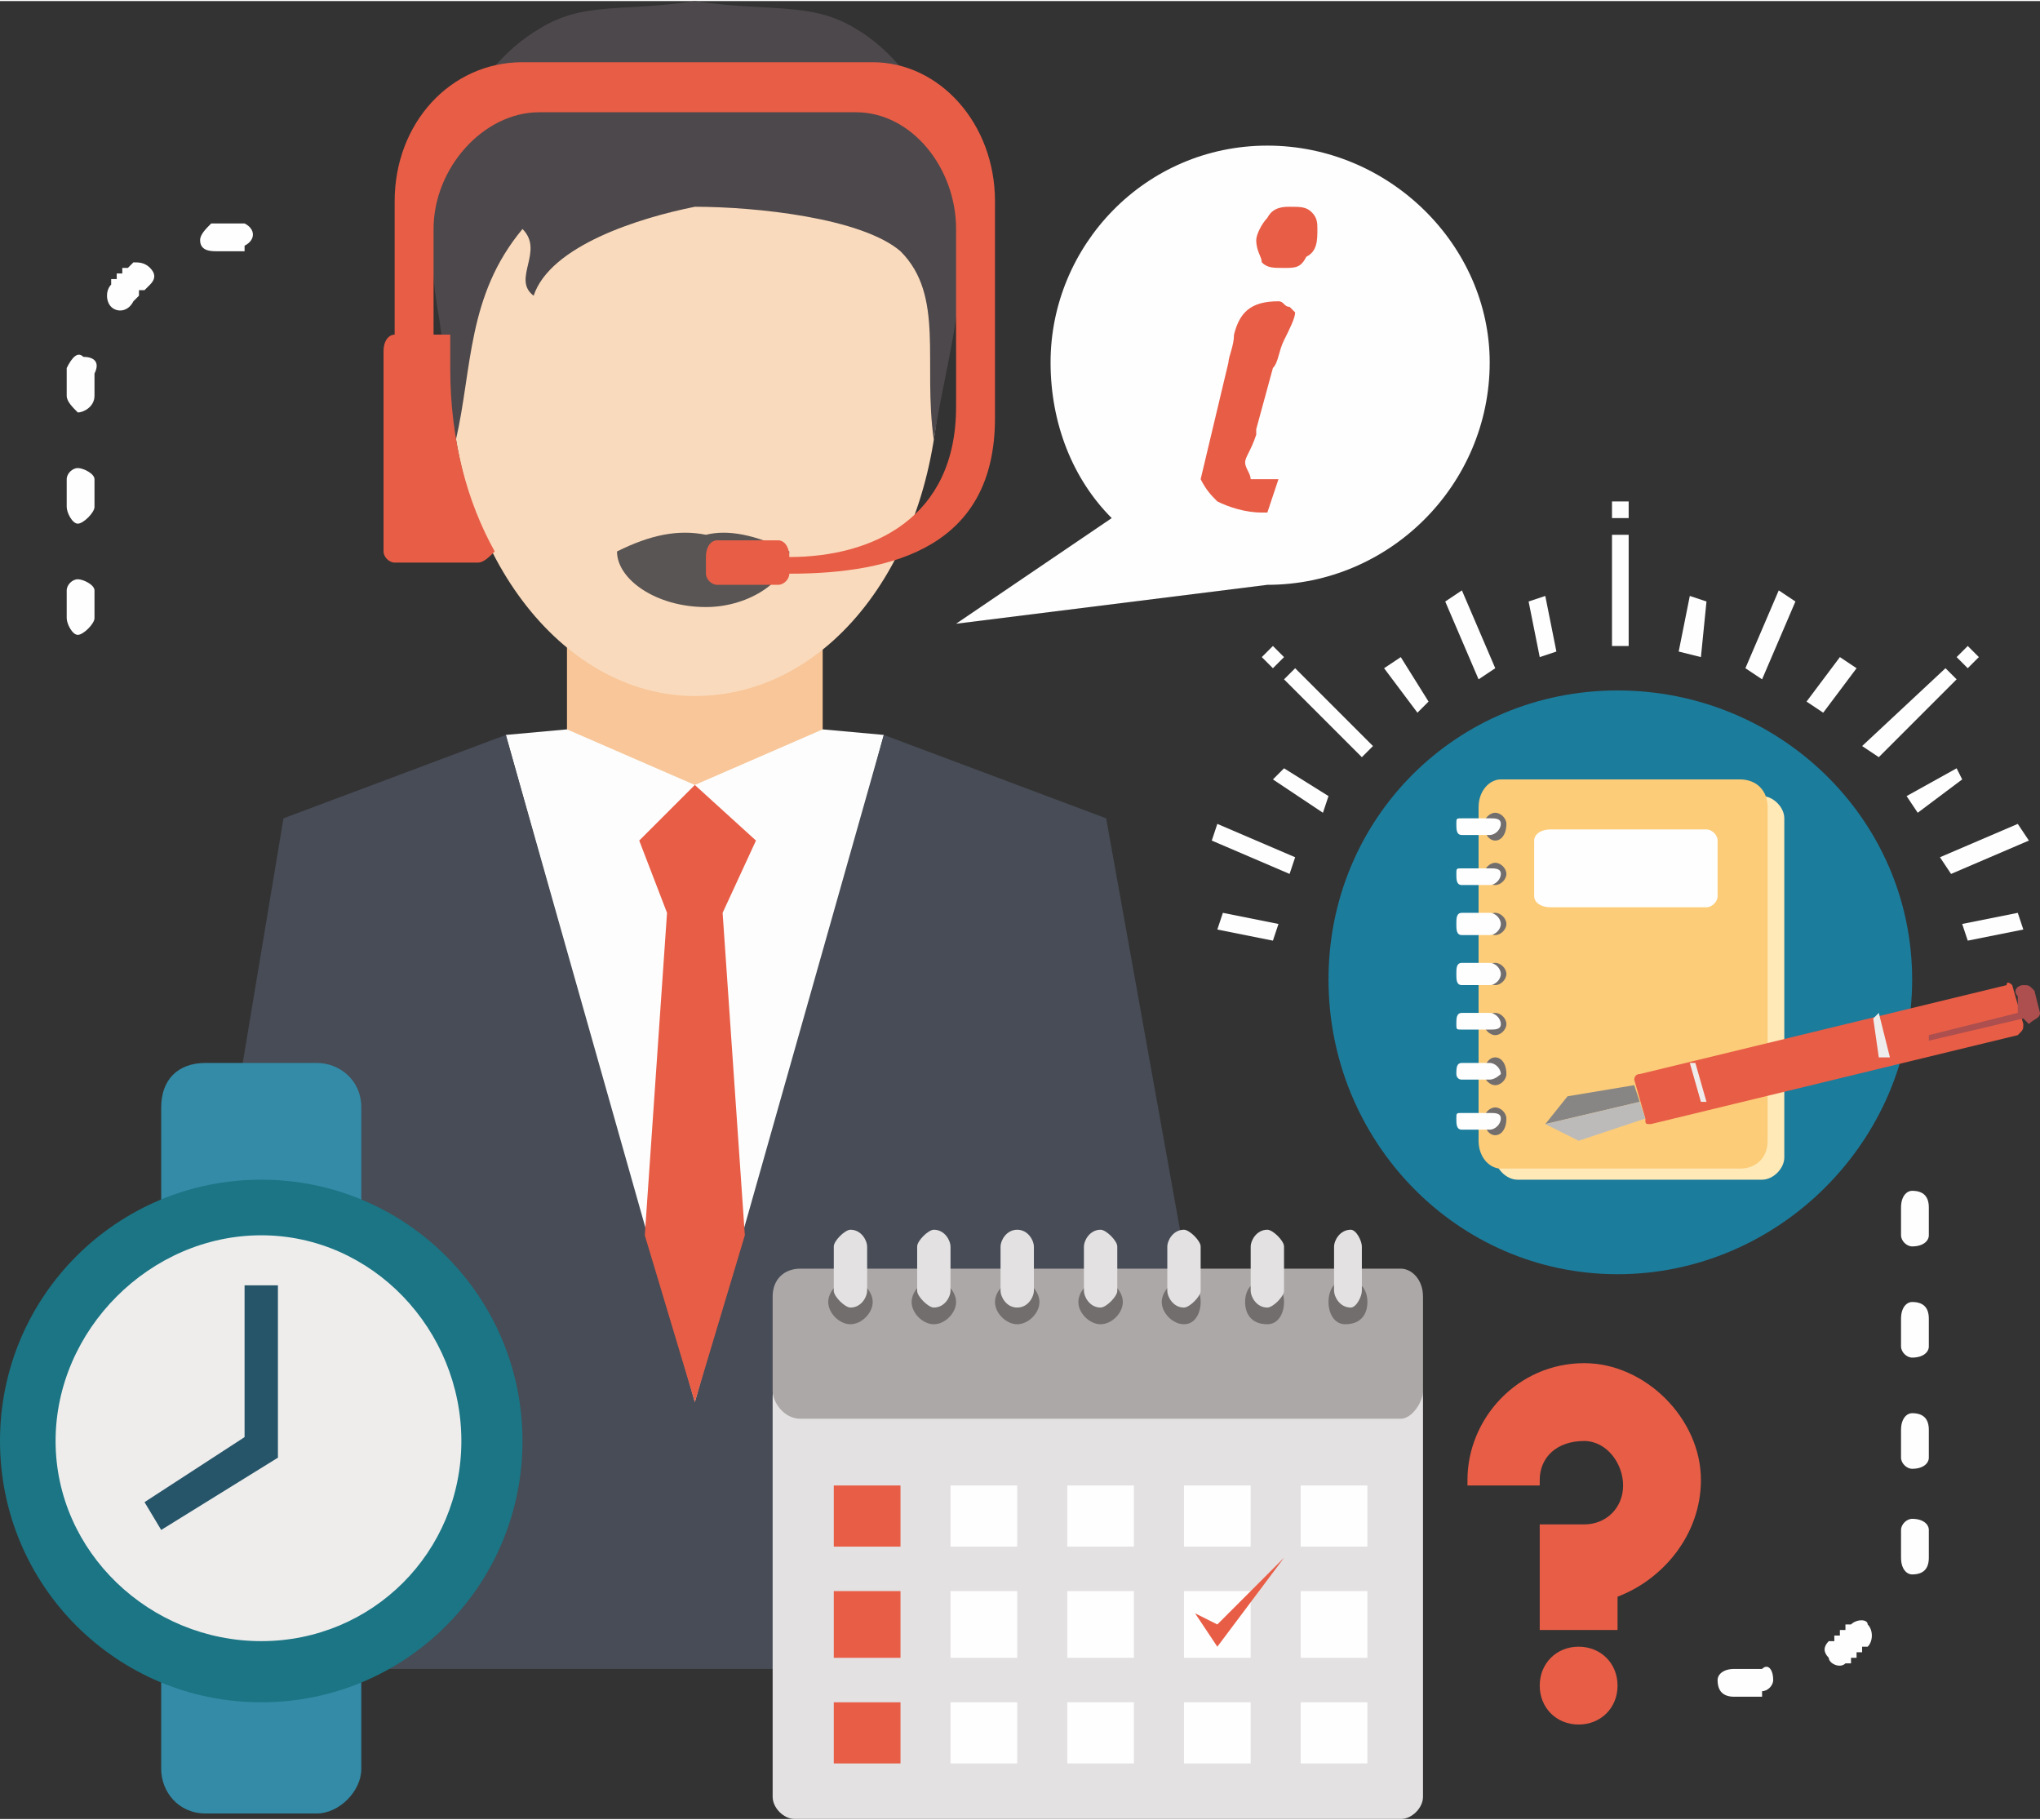 <?xml version="1.0" encoding="UTF-8"?>
<!DOCTYPE svg PUBLIC "-//W3C//DTD SVG 1.1//EN" "http://www.w3.org/Graphics/SVG/1.1/DTD/svg11.dtd">
<!-- Creator: CorelDRAW X7 -->
<svg xmlns="http://www.w3.org/2000/svg" xml:space="preserve" width="22.826mm" height="20.362mm" version="1.1" style="shape-rendering:geometricPrecision; text-rendering:geometricPrecision; image-rendering:optimizeQuality; fill-rule:evenodd; clip-rule:evenodd"
viewBox="0 0 367 327"
 xmlns:xlink="http://www.w3.org/1999/xlink">
 <rect x="0" y="0" width="367" height="327" fill="#333333" stroke="none"/>
 <defs>
  <style type="text/css">
   <![CDATA[
    .fil10 {fill:#FEFEFE}
    .fil12 {fill:#FFE9B7}
    .fil13 {fill:#FCCC78}
    .fil2 {fill:#FCFDFC}
    .fil1 {fill:#FADABC}
    .fil0 {fill:#F8C698}
    .fil5 {fill:#E85D46}
    .fil17 {fill:#EEEDEC}
    .fil7 {fill:#E3E1E2}
    .fil16 {fill:#AC4F4E}
    .fil15 {fill:#BDBBBA}
    .fil8 {fill:#ACA8A7}
    .fil14 {fill:#888685}
    .fil9 {fill:#726E6D}
    .fil6 {fill:#595554}
    .fil4 {fill:#4D484B}
    .fil3 {fill:#474C56}
    .fil18 {fill:#338BA7}
    .fil11 {fill:#1C7C9C}
    .fil19 {fill:#1B7584}
    .fil20 {fill:#265569}
    .fil21 {fill:#FEFEFE;fill-rule:nonzero}
   ]]>
  </style>
 </defs>
 <g id="Layer-117">
  <g id="_728657696">
   <polygon class="fil0" points="102,108 148,108 148,144 102,144 "/>
   <path class="fil1" d="M125 125c-24,0 -44,-26 -44,-59 0,-32 20,-58 44,-59 25,1 44,27 44,59 0,33 -19,59 -44,59l0 0z"/>
   <polygon class="fil2" points="91,132 121,239 121,271 125,255 130,271 130,239 159,132 148,131 125,141 102,131 "/>
   <polygon class="fil3" points="91,132 51,147 38,225 59,300 191,300 213,225 199,147 159,132 125,252 "/>
   <path class="fil4" d="M125 0c-13,2 -20,0 -28,5 -12,7 -23,26 -18,52 1,7 2,15 3,22 3,-13 2,-26 12,-38 4,4 -2,9 2,12 3,-9 19,-14 29,-16 11,0 30,2 37,8 8,8 4,20 6,34 1,-7 3,-15 4,-22 4,-26 -6,-45 -18,-52 -8,-5 -16,-3 -29,-5l0 0z"/>
   <polygon class="fil5" points="125,141 115,151 120,164 116,222 125,252 134,222 130,164 136,151 "/>
   <path class="fil6" d="M127 109c-9,0 -16,-5 -16,-10 6,-3 11,-4 16,-3 4,-1 9,0 15,3 0,5 -7,10 -15,10l0 0z"/>
   <path class="fil5" d="M142 103c19,0 37,-5 37,-28l0 -39c0,-14 -10,-25 -22,-25l-63 0c-13,0 -23,11 -23,25l0 24c-1,0 -2,1 -2,3l0 36c0,1 1,2 2,2l15 0c1,0 2,-1 3,-2l0 0c-5,-9 -8,-20 -8,-33 0,-2 0,-4 0,-6l-3 0 0 -19c0,-11 9,-21 19,-21l57 0c10,0 18,10 18,21l0 32c0,20 -15,27 -30,27l0 0c0,-2 -1,-3 -2,-3l-11 0c-1,0 -2,1 -2,3l0 3c0,1 1,2 2,2l11 0c1,0 2,-1 2,-2l0 0z"/>
   <path class="fil7" d="M143 247l109 0c2,0 4,1 4,4l0 72c0,2 -2,4 -4,4l-109 0c-2,0 -4,-2 -4,-4l0 -72c0,-3 2,-4 4,-4l0 0z"/>
   <path class="fil8" d="M144 228l108 0c2,0 4,2 4,5l0 17c0,2 -2,5 -4,5l-108 0c-3,0 -5,-3 -5,-5l0 -17c0,-3 2,-5 5,-5l0 0z"/>
   <path class="fil9" d="M153 238c2,0 4,-2 4,-4 0,-2 -2,-4 -4,-4 -2,0 -4,2 -4,4 0,2 2,4 4,4l0 0z"/>
   <path class="fil7" d="M153 221l0 0c2,0 3,2 3,3l0 8c0,1 -1,3 -3,3l0 0c-1,0 -3,-2 -3,-3l0 -8c0,-1 2,-3 3,-3l0 0z"/>
   <path class="fil9" d="M168 238c2,0 4,-2 4,-4 0,-2 -2,-4 -4,-4 -2,0 -4,2 -4,4 0,2 2,4 4,4l0 0z"/>
   <path class="fil7" d="M168 221l0 0c2,0 3,2 3,3l0 8c0,1 -1,3 -3,3l0 0c-1,0 -3,-2 -3,-3l0 -8c0,-1 2,-3 3,-3l0 0z"/>
   <path class="fil9" d="M183 238c2,0 4,-2 4,-4 0,-2 -2,-4 -4,-4 -2,0 -4,2 -4,4 0,2 2,4 4,4l0 0z"/>
   <path class="fil7" d="M183 221l0 0c2,0 3,2 3,3l0 8c0,1 -1,3 -3,3l0 0c-2,0 -3,-2 -3,-3l0 -8c0,-1 1,-3 3,-3l0 0z"/>
   <path class="fil9" d="M198 238c2,0 4,-2 4,-4 0,-2 -2,-4 -4,-4 -2,0 -4,2 -4,4 0,2 2,4 4,4l0 0z"/>
   <path class="fil7" d="M198 221l0 0c1,0 3,2 3,3l0 8c0,1 -2,3 -3,3l0 0c-2,0 -3,-2 -3,-3l0 -8c0,-1 1,-3 3,-3l0 0z"/>
   <path class="fil9" d="M213 238c2,0 3,-2 3,-4 0,-2 -1,-4 -3,-4 -2,0 -4,2 -4,4 0,2 2,4 4,4l0 0z"/>
   <path class="fil7" d="M213 221l0 0c1,0 3,2 3,3l0 8c0,1 -2,3 -3,3l0 0c-2,0 -3,-2 -3,-3l0 -8c0,-1 1,-3 3,-3l0 0z"/>
   <path class="fil9" d="M228 238c2,0 3,-2 3,-4 0,-2 -1,-4 -3,-4 -3,0 -4,2 -4,4 0,2 1,4 4,4l0 0z"/>
   <path class="fil7" d="M228 221l0 0c1,0 3,2 3,3l0 8c0,1 -2,3 -3,3l0 0c-2,0 -3,-2 -3,-3l0 -8c0,-1 1,-3 3,-3l0 0z"/>
   <path class="fil9" d="M242 238c3,0 4,-2 4,-4 0,-2 -1,-4 -4,-4 -2,0 -3,2 -3,4 0,2 1,4 3,4l0 0z"/>
   <path class="fil7" d="M243 221l0 0c1,0 2,2 2,3l0 8c0,1 -1,3 -2,3l0 0c-2,0 -3,-2 -3,-3l0 -8c0,-1 1,-3 3,-3l0 0z"/>
   <polygon class="fil5" points="150,278 162,278 162,267 150,267 "/>
   <polygon class="fil5" points="150,298 162,298 162,286 150,286 "/>
   <polygon class="fil10" points="171,278 183,278 183,267 171,267 "/>
   <polygon class="fil10" points="171,298 183,298 183,286 171,286 "/>
   <polygon class="fil10" points="192,278 204,278 204,267 192,267 "/>
   <polygon class="fil10" points="192,298 204,298 204,286 192,286 "/>
   <polygon class="fil10" points="213,278 225,278 225,267 213,267 "/>
   <polygon class="fil10" points="213,298 225,298 225,286 213,286 "/>
   <polygon class="fil10" points="234,278 246,278 246,267 234,267 "/>
   <polygon class="fil10" points="234,298 246,298 246,286 234,286 "/>
   <polygon class="fil5" points="215,290 219,296 231,280 219,292 "/>
   <polygon class="fil5" points="150,317 162,317 162,306 150,306 "/>
   <polygon class="fil10" points="171,317 183,317 183,306 171,306 "/>
   <polygon class="fil10" points="192,317 204,317 204,306 192,306 "/>
   <polygon class="fil10" points="213,317 225,317 225,306 213,306 "/>
   <polygon class="fil10" points="234,317 246,317 246,306 234,306 "/>
   <path class="fil11" d="M291 229c29,0 53,-24 53,-53 0,-29 -24,-52 -53,-52 -29,0 -52,23 -52,52 0,29 23,53 52,53l0 0z"/>
   <path class="fil12" d="M269 208l0 -61c0,-2 2,-4 4,-4l44 0c2,0 4,2 4,4l0 61c0,2 -2,4 -4,4l-44 0c-2,0 -4,-2 -4,-4l0 0z"/>
   <path class="fil13" d="M266 205l0 -60c0,-3 2,-5 4,-5l43 0c3,0 5,2 5,5l0 60c0,3 -2,5 -5,5l-43 0c-2,0 -4,-2 -4,-5l0 0z"/>
   <path class="fil9" d="M267 201c0,-1 1,-2 2,-2 1,0 2,1 2,2 0,2 -1,3 -2,3 -1,0 -2,-1 -2,-3l0 0z"/>
   <path class="fil10" d="M262 201l0 0c0,-1 0,-1 1,-1l5 0c1,0 2,0 2,1l0 0c0,1 -1,2 -2,2l-5 0c-1,0 -1,-1 -1,-2l0 0z"/>
   <path class="fil9" d="M267 193c0,-2 1,-3 2,-3 1,0 2,1 2,3 0,1 -1,2 -2,2 -1,0 -2,-1 -2,-2l0 0z"/>
   <path class="fil10" d="M262 193l0 0c0,-1 0,-2 1,-2l5 0c1,0 2,1 2,2l0 0c0,0 -1,1 -2,1l-5 0c-1,0 -1,-1 -1,-1l0 0z"/>
   <path class="fil9" d="M267 184c0,-1 1,-2 2,-2 1,0 2,1 2,2 0,1 -1,2 -2,2 -1,0 -2,-1 -2,-2l0 0z"/>
   <path class="fil10" d="M262 184l0 0c0,-1 0,-2 1,-2l5 0c1,0 2,1 2,2l0 0c0,1 -1,1 -2,1l-5 0c-1,0 -1,0 -1,-1l0 0z"/>
   <path class="fil9" d="M267 175c0,-1 1,-2 2,-2 1,0 2,1 2,2 0,1 -1,2 -2,2 -1,0 -2,-1 -2,-2l0 0z"/>
   <path class="fil10" d="M262 175l0 0c0,-1 0,-2 1,-2l5 0c1,0 2,1 2,2l0 0c0,1 -1,2 -2,2l-5 0c-1,0 -1,-1 -1,-2l0 0z"/>
   <path class="fil9" d="M267 166c0,-1 1,-2 2,-2 1,0 2,1 2,2 0,1 -1,2 -2,2 -1,0 -2,-1 -2,-2l0 0z"/>
   <path class="fil10" d="M262 166l0 0c0,-1 0,-2 1,-2l5 0c1,0 2,1 2,2l0 0c0,1 -1,2 -2,2l-5 0c-1,0 -1,-1 -1,-2l0 0z"/>
   <path class="fil9" d="M267 157c0,-1 1,-2 2,-2 1,0 2,1 2,2 0,1 -1,2 -2,2 -1,0 -2,-1 -2,-2l0 0z"/>
   <path class="fil10" d="M262 157l0 0c0,-1 0,-1 1,-1l5 0c1,0 2,0 2,1l0 0c0,1 -1,2 -2,2l-5 0c-1,0 -1,-1 -1,-2l0 0z"/>
   <path class="fil9" d="M267 148c0,-1 1,-2 2,-2 1,0 2,1 2,2 0,2 -1,3 -2,3 -1,0 -2,-1 -2,-3l0 0z"/>
   <path class="fil10" d="M262 148l0 0c0,-1 0,-1 1,-1l5 0c1,0 2,0 2,1l0 0c0,1 -1,2 -2,2l-5 0c-1,0 -1,-1 -1,-2l0 0z"/>
   <path class="fil10" d="M279 149l28 0c1,0 2,1 2,2l0 10c0,1 -1,2 -2,2l-28 0c-2,0 -3,-1 -3,-2l0 -10c0,-1 1,-2 3,-2l0 0z"/>
   <path class="fil5" d="M297 202l66 -16c1,-1 1,-1 1,-2l-2 -7c0,0 -1,-1 -1,0l-66 16c-1,0 -1,1 -1,1l2 7c0,1 0,1 1,1l0 0z"/>
   <polygon class="fil14" points="294,195 282,197 278,202 295,198 "/>
   <polygon class="fil15" points="296,201 284,205 278,202 295,198 "/>
   <path class="fil16" d="M364 177l0 0c1,0 1,0 2,1l1 4c0,1 -1,1 -2,2l0 0c0,0 -1,-1 -1,-1l-17 4 0 -1 16 -4 0 -3c-1,-1 0,-2 1,-2l0 0z"/>
   <path class="fil17" d="M337 183l1 -1 2 8 -2 0 -1 -7zm-33 8l1 0 2 7 -1 0 -2 -7z"/>
   <path class="fil18" d="M37 191l20 0c4,0 8,3 8,8l0 119c0,4 -4,8 -8,8l-20 0c-5,0 -8,-4 -8,-8l0 -119c0,-5 3,-8 8,-8l0 0z"/>
   <path class="fil19" d="M47 306c26,0 47,-21 47,-47 0,-26 -21,-47 -47,-47 -26,0 -47,21 -47,47 0,26 21,47 47,47l0 0z"/>
   <path class="fil17" d="M47 295c20,0 36,-16 36,-36 0,-20 -16,-37 -36,-37 -20,0 -37,17 -37,37 0,20 17,36 37,36l0 0z"/>
   <polygon class="fil20" points="44,262 50,262 50,231 44,231 "/>
   <polygon class="fil20" points="46,257 50,262 29,275 26,270 "/>
   <path class="fil10" d="M228 26c22,0 40,18 40,39 0,22 -18,40 -40,40l-56 7 28 -19c-7,-7 -11,-17 -11,-28 0,-21 17,-39 39,-39l0 0z"/>
   <path class="fil5" d="M231 48c-2,0 -3,0 -4,-1 0,-1 -1,-2 -1,-4 0,-1 1,-3 2,-4 1,-2 3,-2 4,-2 2,0 3,0 4,1 1,1 1,2 1,3 0,2 0,4 -2,5 -1,2 -2,2 -4,2l0 0zm-10 17c0,-1 1,-3 1,-5 1,-4 3,-6 8,-6 1,0 1,1 2,1 0,0 1,1 1,1 0,1 -1,3 -2,5 -1,2 -1,4 -2,5l-3 11 0 1c-1,3 -2,4 -2,5 0,1 1,2 1,3 1,0 2,0 5,0l-2 6 -1 0c-3,0 -6,-1 -8,-2 -1,-1 -2,-2 -3,-4l5 -21z"/>
   <path class="fil5" d="M277 303c0,4 3,7 7,7 4,0 7,-3 7,-7 0,-4 -3,-7 -7,-7 -4,0 -7,3 -7,7l0 0zm0 -10l14 0 0 -6c8,-3 15,-11 15,-21 0,-11 -10,-21 -21,-21 -12,0 -21,10 -21,21l0 1 13 0 0 -1c0,-4 3,-7 8,-7 4,0 7,4 7,8 0,4 -3,7 -7,7l-8 0 0 19z"/>
   <path class="fil10" d="M335 134l3 2 14 -14 -2 -2 -15 14zm-45 -44l3 0 0 3 -3 0 0 -3zm64 26l2 2 -2 2 -2 -2 2 -2zm-52 1l4 1 1 -10 -3 -1 -2 10zm23 9l3 2 6 -8 -3 -2 -6 8zm18 17l2 3 8 -6 -1 -2 -9 5zm10 23l1 3 10 -2 -1 -3 -10 2zm-39 -46l3 2 6 -14 -3 -2 -6 14zm35 34l2 3 14 -6 -2 -3 -14 6zm-102 -20l-2 2 -14 -14 2 -2 14 14zm-18 -18l-2 2 2 2 2 -2 -2 -2zm51 1l-3 1 -2 -10 3 -1 2 10zm-23 9l-2 2 -6 -8 3 -2 5 8zm-18 17l-1 3 -9 -6 2 -2 8 5zm-9 23l-1 3 -10 -2 1 -3 10 2zm39 -46l-3 2 -6 -14 3 -2 6 14zm-36 34l-1 3 -14 -6 1 -3 14 6zm57 -38l3 0 0 -20 -3 0 0 20z"/>
   <path class="fil21" d="M43 40l0 0 0 0 0 0 0 0 -1 0 0 0 0 0 0 0 -1 0 0 0 0 0 0 0 0 0 -1 0 0 0 0 0 0 0 0 0 -1 0 0 0 0 0 0 0 0 0 -1 0 0 0 0 0 0 0c-1,1 -2,2 -2,3 0,2 2,2 3,2l0 0 0 0 0 0 1 0 0 0 0 0 0 0 0 0 0 0 1 0 0 0 0 0 0 0 0 0 0 0 1 0 0 0 0 0 0 0 0 0 1 0 0 0 0 0 0 0 0 0 0 0 1 0c0,0 0,-1 0,-1 2,-1 2,-3 0,-4 0,0 0,0 -1,0z"/>
   <path class="fil21" d="M15 64c-1,-1 -2,0 -3,2l0 0 0 0 0 0 0 0 0 1 0 0 0 0 0 0 0 0 0 1 0 0 0 0 0 0 0 0 0 1 0 0 0 0 0 0 0 0 0 1 0 0 0 0 0 0 0 0 0 1 0 0c0,1 1,2 2,3 1,0 3,-1 3,-3l0 0 0 0 0 0 0 -1 0 0 0 0 0 0 0 0 0 0 0 -1 0 0 0 0 0 0 0 0 0 0 0 -1 0 0 0 0 0 0 0 0 0 -1 0 0 0 0 0 0 0 0 0 0c1,-2 0,-3 -2,-3z"/>
   <path class="fil21" d="M24 47l0 0 -1 1 0 0 0 0 0 0 0 0 0 0 -1 0 0 1 0 0 0 0 0 0 0 0 0 0 -1 0 0 1 0 0 0 0 0 0 0 0 0 0 -1 0 0 1 0 0 0 0 0 0 0 0 0 0c-1,1 -1,3 0,4 1,1 3,1 4,-1l0 0 0 0 0 0 0 0 0 0 0 0 0 0 0 0 1 -1 0 0 0 0 0 0 0 0 0 0 0 0 0 0 0 -1 1 0 0 0 0 0 0 0 0 0 0 0 0 0 0 0 1 -1 0 0 0 0c1,-1 1,-2 0,-3 -1,-1 -2,-1 -3,-1z"/>
   <path class="fil21" d="M14 84c-1,0 -2,1 -2,2l0 5c0,1 1,3 2,3 1,0 3,-2 3,-3l0 -5c0,-1 -2,-2 -3,-2z"/>
   <path class="fil21" d="M14 104c-1,0 -2,1 -2,2l0 5c0,1 1,3 2,3 1,0 3,-2 3,-3l0 -5c0,-1 -2,-2 -3,-2z"/>
   <path class="fil21" d="M344 234c-1,0 -2,1 -2,3l0 5c0,1 1,2 2,2 2,0 3,-1 3,-2l0 -5c0,-2 -1,-3 -3,-3z"/>
   <path class="fil21" d="M344 214c-1,0 -2,1 -2,3l0 5c0,1 1,2 2,2 2,0 3,-1 3,-2l0 -5c0,-2 -1,-3 -3,-3z"/>
   <path class="fil21" d="M344 254c-1,0 -2,1 -2,3l0 5c0,1 1,2 2,2 2,0 3,-1 3,-2l0 -5c0,-2 -1,-3 -3,-3z"/>
   <path class="fil21" d="M317 300l-1 0 0 0 0 0 0 0 0 0 -1 0 0 0 0 0 0 0 -1 0 0 0 -2 0c-2,0 -3,1 -3,2 0,2 1,3 3,3l3 0 0 0 0 0 0 0 1 0 0 0 0 0 0 0 0 0 1 0 0 -1 0 0c1,0 2,-1 2,-2 0,-2 -1,-3 -2,-2z"/>
   <path class="fil21" d="M333 292l0 0 0 0 0 0 -1 0 0 0 0 1 0 0 0 0 0 0 0 0 0 0 -1 0 0 0 0 0 0 1 0 0 0 0 0 0 0 0 -1 0 0 0 0 0 0 0 0 0 0 1 0 0 -1 0 0 0c-1,1 -1,2 0,3 0,1 2,2 3,1l0 0 0 0 1 0 0 0 0 -1 0 0 0 0 0 0 0 0 1 0 0 0 0 0 0 -1 0 0 0 0 1 0 0 0 0 0 0 0 0 0 0 -1 1 0 0 0 0 0 0 0 0 0 0 0 0 0c1,-1 1,-3 0,-4 0,-1 -2,-1 -3,0z"/>
   <path class="fil21" d="M344 273c-1,0 -2,1 -2,2l0 5c0,2 1,3 2,3 2,0 3,-1 3,-3l0 -5c0,-1 -1,-2 -3,-2z"/>
  </g>
 </g>
</svg>
